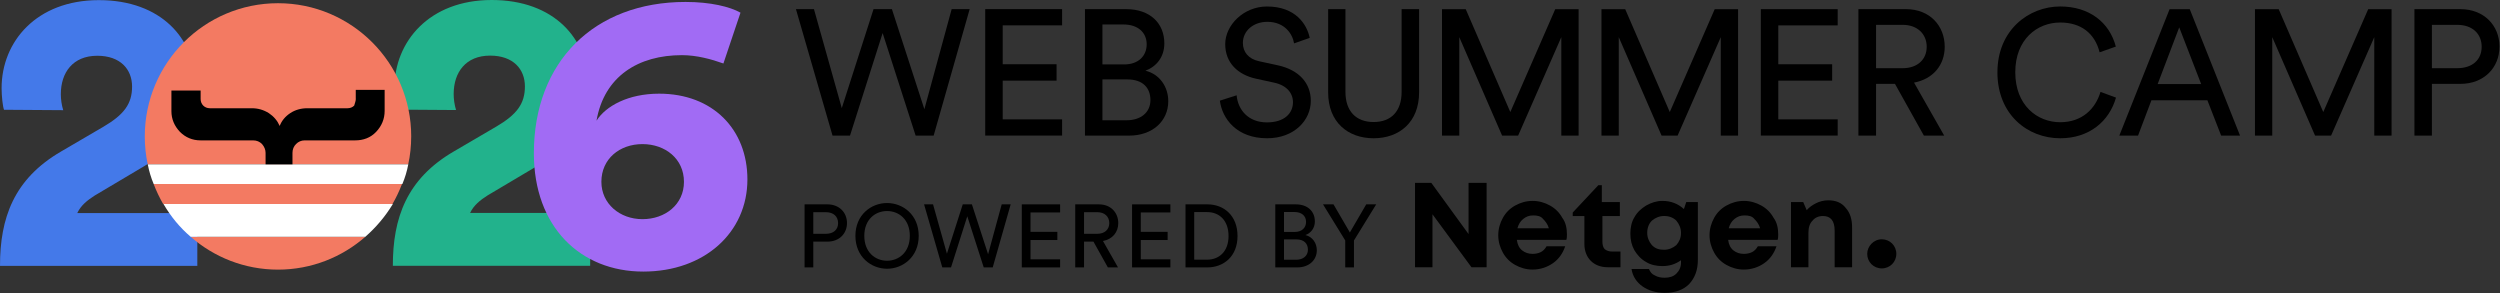 <svg width="1159" height="136" viewBox="0 0 1159 136" fill="none" xmlns="http://www.w3.org/2000/svg">
<rect x="0" y="0" width="1159" height="136" fill="#333333" stroke="none"/>
<path fill-rule="evenodd" clip-rule="evenodd" d="M680.82 84.764H689.19V123.894H682.17L664.09 99.334V123.894H656V84.764H663.55L680.82 108.514V84.764Z" fill="black"/>
<path fill-rule="evenodd" clip-rule="evenodd" d="M710.77 99.874C708.88 99.874 707.53 100.414 706.18 101.494C704.83 102.574 704.02 103.924 703.48 105.814H718.05C717.51 103.924 716.43 102.574 715.35 101.494C714.27 100.144 712.65 99.874 710.76 99.874M726.42 108.784C726.42 109.594 726.42 110.404 726.15 111.214H703.22C703.49 113.374 704.3 114.994 705.65 116.074C707 117.154 708.62 117.694 710.51 117.694C711.86 117.694 713.21 117.424 714.29 116.884C715.37 116.344 716.18 115.534 716.99 114.184H725.62C724.54 117.424 722.65 120.124 719.95 122.004C717.25 123.894 714.01 124.974 710.51 124.974C707.54 124.974 704.84 124.164 702.42 122.814C699.99 121.464 698.1 119.574 696.75 117.144C695.4 114.714 694.59 112.014 694.59 109.054C694.59 106.094 695.4 103.384 696.75 100.964C698.1 98.534 699.99 96.644 702.42 95.294C704.85 93.944 707.55 93.134 710.51 93.134C713.47 93.134 716.18 93.944 718.6 95.294C721.03 96.644 722.92 98.534 724.27 100.964C725.89 103.124 726.43 105.824 726.43 108.784M747.47 116.604H751.25V123.894H745.31C742.07 123.894 739.37 122.814 737.49 120.924C735.6 119.034 734.52 116.334 734.52 113.104V100.154H729.12V98.534L740.99 85.854H742.61V93.674H750.97V100.154H742.88V112.024C742.88 113.374 743.15 114.724 743.96 115.534C745.04 116.344 746.12 116.614 747.47 116.614M771.48 115.794C773.64 115.794 775.53 114.984 777.15 113.634C778.5 112.014 779.31 110.394 779.31 107.964C779.31 105.804 778.5 103.914 777.15 102.294C775.8 100.944 773.91 100.134 771.48 100.134C769.32 100.134 767.43 100.944 765.81 102.294C764.46 103.644 763.65 105.534 763.65 107.964C763.65 110.124 764.46 112.014 765.81 113.634C767.43 115.254 769.05 115.794 771.48 115.794ZM781.73 93.674H787.13V120.384C787.13 125.244 785.78 128.744 783.08 131.714C780.38 134.414 776.6 135.764 771.75 135.764C767.7 135.764 764.2 134.684 761.5 132.794C758.8 130.904 756.91 128.204 756.37 124.704H764.46C765 126.054 765.81 127.134 767.16 127.674C768.51 128.484 770.13 128.754 771.75 128.754C773.91 128.754 775.8 128.214 777.15 126.864C778.5 125.514 779.31 123.894 779.31 121.734V120.654C776.61 122.544 773.91 123.354 770.68 123.354C767.98 123.354 765.28 122.814 763.13 121.464C760.7 120.114 759.08 118.224 757.73 116.064C756.38 113.634 755.84 111.204 755.84 108.244C755.84 105.544 756.38 102.844 757.73 100.694C759.08 98.264 760.97 96.644 763.13 95.294C765.56 93.944 767.99 93.134 770.68 93.134C774.73 93.134 777.97 94.484 780.66 96.914L781.74 93.674H781.73ZM808.72 99.874C806.83 99.874 805.48 100.414 804.13 101.494C802.78 102.574 801.97 103.924 801.43 105.814H816C815.46 103.924 814.38 102.574 813.3 101.494C812.22 100.144 810.6 99.874 808.71 99.874M824.37 108.784C824.37 109.594 824.37 110.404 824.1 111.214H801.17C801.44 113.374 802.25 114.994 803.6 116.074C804.95 117.154 806.57 117.694 808.46 117.694C809.81 117.694 811.16 117.424 812.24 116.884C813.32 116.344 814.13 115.534 814.94 114.184H823.57C822.49 117.424 820.6 120.124 817.9 122.004C815.2 123.894 811.96 124.974 808.46 124.974C805.49 124.974 802.79 124.164 800.37 122.814C797.94 121.464 796.05 119.574 794.7 117.144C793.35 114.714 792.54 112.014 792.54 109.054C792.54 106.094 793.35 103.384 794.7 100.964C796.05 98.534 797.94 96.644 800.37 95.294C802.8 93.944 805.5 93.134 808.46 93.134C811.42 93.134 814.13 93.944 816.55 95.294C818.98 96.644 820.87 98.534 822.22 100.964C823.84 103.124 824.38 105.824 824.38 108.784M847.57 92.864C851.08 92.864 853.78 93.944 855.66 96.374C857.82 98.804 858.63 101.774 858.63 105.544V123.894H850.54V106.894C850.54 102.304 848.65 100.144 845.14 100.144C842.98 100.144 841.36 100.954 840.28 102.304C838.93 103.654 838.39 105.544 838.39 107.974V123.894H830.3V93.674H835.97L837.59 97.454C838.67 96.104 840.29 95.024 841.91 94.214C843.53 93.404 845.42 92.864 847.58 92.864M872.39 110.934C876.17 110.934 879.14 113.904 879.14 117.684C879.14 121.464 876.17 124.434 872.39 124.434C868.61 124.434 865.64 121.464 865.64 117.684C865.64 114.174 868.61 110.934 872.39 110.934Z" fill="black"/>
<path d="M623.654 111.479L613.349 94.743H618.213L625.798 107.769L633.383 94.743H638L627.694 111.479V123.97H623.654V111.479Z" fill="black"/>
<path d="M591.225 94.743H600.748C606.313 94.743 609.569 98.041 609.569 102.658C609.569 105.79 607.755 108.017 605.2 108.965C608.539 109.789 610.476 112.757 610.476 116.014C610.476 120.631 606.807 123.97 601.448 123.97H591.225V94.743ZM595.265 107.522H600.294C603.551 107.522 605.488 105.584 605.488 102.864C605.488 100.102 603.468 98.288 600.129 98.288H595.265V107.522ZM595.265 120.425H600.871C604.128 120.425 606.354 118.611 606.354 115.766C606.354 112.963 604.581 110.985 601.036 110.985H595.265V120.425Z" fill="black"/>
<path d="M553.641 120.383H559.619C565.019 120.383 569.553 116.756 569.553 109.418C569.553 102.039 565.101 98.329 559.701 98.329H553.641V120.383ZM559.742 123.97H549.602V94.743H559.825C567.245 94.743 573.717 99.813 573.717 109.418C573.717 118.982 567.163 123.97 559.742 123.97Z" fill="black"/>
<path d="M542.591 123.97H524.824V94.743H542.591V98.494H528.864V107.481H541.313V111.273H528.864V120.218H542.591V123.97Z" fill="black"/>
<path d="M513.606 123.97L506.928 112.015H502.558V123.97H498.477V94.743H509.484C515.007 94.743 518.429 98.618 518.429 103.441C518.429 107.645 515.749 110.902 511.339 111.727L518.305 123.97H513.606ZM502.558 108.388H508.742C512.039 108.388 514.265 106.45 514.265 103.441C514.265 100.349 512.039 98.37 508.742 98.37H502.558V108.388Z" fill="black"/>
<path d="M491.467 123.97H473.7V94.743H491.467V98.494H477.74V107.481H490.189V111.273H477.74V120.218H491.467V123.97Z" fill="black"/>
<path d="M458.08 117.869L464.387 94.743H468.551L460.224 123.97H456.06L448.434 100.267L440.89 123.97H436.851L428.4 94.743H432.563L438.994 117.621L446.332 94.743H450.578L458.08 117.869Z" fill="black"/>
<path d="M400.689 109.336C400.689 116.962 405.8 120.878 411.242 120.878C416.683 120.878 421.795 116.962 421.795 109.336C421.795 101.709 416.683 97.835 411.242 97.835C405.8 97.835 400.689 101.709 400.689 109.336ZM396.566 109.336C396.566 99.566 403.904 94.124 411.242 94.124C418.579 94.124 425.917 99.566 425.917 109.336C425.917 119.105 418.579 124.588 411.242 124.588C403.904 124.588 396.566 119.105 396.566 109.336Z" fill="black"/>
<path d="M377.04 108.388H382.893C386.397 108.388 388.541 106.45 388.541 103.441C388.541 100.349 386.397 98.37 382.893 98.37H377.04V108.388ZM383.636 112.015H377.04V123.97H373V94.743H383.636C389.036 94.743 392.663 98.494 392.663 103.4C392.663 108.346 389.036 112.015 383.636 112.015Z" fill="black"/>
<path d="M183.97 50.84C183.41 49.36 182.86 44.53 182.86 40.82C182.86 19.29 199 0 227.95 0C256.9 0 272.67 18 272.67 39.53C272.67 55.12 264.32 67.92 248.92 77.01L226.1 90.56C222.57 92.79 219.6 95.2 217.93 98.72H273.6V123.21H182.12C182.12 101.13 188.43 82.94 210.51 70.14L230.18 58.63C239.64 53.06 243.35 48.05 243.35 40.07C243.35 32.09 237.97 25.78 227.21 25.78C215.89 25.78 210.32 33.57 210.32 43.59C210.32 46 210.69 48.6 211.43 51.01L183.97 50.82V50.84Z" fill="#22B28C"/>
<path d="M599.93 20.12C599.27 15.9 595.71 10.12 587.53 10.12C580.92 10.12 576.2 14.42 576.2 19.88C576.2 24.1 578.76 27.32 583.72 28.39L592.48 30.29C602.23 32.44 607.69 38.56 607.69 46.74C607.69 55.83 599.92 64.1 587.44 64.1C573.3 64.1 566.61 55.01 565.53 46.66L573.3 44.18C573.88 50.71 578.51 56.74 587.35 56.74C595.45 56.74 599.42 52.52 599.42 47.4C599.42 43.18 596.53 39.55 590.66 38.31L582.31 36.49C573.96 34.67 568.01 29.21 568.01 20.45C568.01 11.69 576.52 3.01 587.35 3.01C600.58 3.01 605.87 11.2 607.19 17.56L599.91 20.12H599.93Z" fill="black"/>
<path d="M615.73 42.85V4.24H623.75V42.6C623.75 51.53 628.63 56.57 636.81 56.57C644.99 56.57 649.79 51.53 649.79 42.6V4.24H657.89V42.85C657.89 56.66 648.71 64.1 636.81 64.1C624.91 64.1 615.73 56.66 615.73 42.85Z" fill="black"/>
<path d="M723.82 62.86V17.23L703.81 62.86H696.37L676.53 17.23V62.86H668.51V4.25H679.51L700.18 51.95L721.01 4.25H731.84V62.86H723.82Z" fill="black"/>
<path d="M797.75 62.86V17.23L777.74 62.86H770.3L750.46 17.23V62.86H742.44V4.25H753.44L774.11 51.95L794.94 4.25H805.77V62.86H797.75Z" fill="black"/>
<path d="M816.32 62.86V4.25H851.95V11.77H824.42V29.79H849.39V37.39H824.42V55.33H851.95V62.85H816.32V62.86Z" fill="black"/>
<path d="M878.5 38.88H869.74V62.85H861.56V4.24H883.63C894.71 4.24 901.57 12.01 901.57 21.68C901.57 30.11 896.2 36.64 887.35 38.3L901.32 62.85H891.9L878.51 38.88H878.5ZM882.14 31.61C888.75 31.61 893.22 27.72 893.22 21.69C893.22 15.66 888.76 11.52 882.14 11.52H869.74V31.61H882.14Z" fill="black"/>
<path d="M926.01 33.51C926.01 13.92 940.56 3 955.11 3C968.5 3 977.93 10.28 980.9 21.6L973.38 24.25C971.15 15.4 964.7 10.44 955.11 10.44C944.45 10.44 934.28 18.21 934.28 33.51C934.28 48.81 944.45 56.66 955.11 56.66C965.11 56.66 971.4 50.62 973.79 42.6L980.98 45.25C977.84 56.25 968.58 64.1 955.1 64.1C939.97 64.1 926 53.11 926 33.51H926.01Z" fill="black"/>
<path d="M1023.36 46.49H997.4L991.2 62.86H982.52L1005.83 4.25H1015.17L1038.48 62.86H1029.72L1023.35 46.49H1023.36ZM1000.29 38.97H1020.46L1010.29 12.68L1000.29 38.97Z" fill="black"/>
<path d="M1100.71 62.86V17.23L1080.7 62.86H1073.26L1053.42 17.23V62.86H1045.4V4.25H1056.4L1077.07 51.95L1097.9 4.25H1108.73V62.86H1100.71Z" fill="black"/>
<path d="M1127.43 38.88V62.85H1119.33V4.24H1140.66C1151.49 4.24 1158.76 11.76 1158.76 21.6C1158.76 31.44 1151.49 38.88 1140.66 38.88H1127.43ZM1139.17 31.61C1146.2 31.61 1150.5 27.72 1150.5 21.69C1150.5 15.66 1146.2 11.52 1139.17 11.52H1127.43V31.61H1139.17Z" fill="black"/>
<path d="M441.19 4.24H449.54L432.84 62.87H424.49L409.19 15.32L394.06 62.87H385.96L369 4.24H377.35L390.25 50.13L404.97 4.24H413.49L428.54 50.63L441.19 4.24Z" fill="black"/>
<path d="M456.75 62.86V4.23H492.39V11.75H464.85V29.78H489.82V37.39H464.85V55.33H492.39V62.85H456.75V62.86Z" fill="black"/>
<path d="M522.09 4.24C533.25 4.24 539.79 10.86 539.79 20.12C539.79 26.4 536.15 30.87 531.03 32.77C537.73 34.42 541.61 40.38 541.61 46.91C541.61 56.17 534.25 62.87 523.5 62.87H502.99V4.24H522.09ZM521.18 29.87C527.71 29.87 531.6 25.98 531.6 20.53C531.6 15.08 527.55 11.35 520.85 11.35H511.09V29.87H521.18ZM522.34 55.75C528.87 55.75 533.34 52.11 533.34 46.41C533.34 40.71 529.78 36.82 522.67 36.82H511.09V55.76H522.34V55.75Z" fill="black"/>
<path d="M1.85 50.89C1.29 49.41 0.74 44.58 0.74 40.87C0.74 19.35 16.88 0.06 45.83 0.06C74.78 0.06 90.55 18.06 90.55 39.58C90.55 55.17 82.2 67.97 66.8 77.06L43.98 90.61C40.45 92.84 37.49 95.25 35.82 98.77H91.48V123.26H0C0 101.18 6.31 83 28.39 70.19L48.06 58.69C57.52 53.12 61.23 48.11 61.23 40.14C61.23 32.17 55.85 25.85 45.09 25.85C33.77 25.85 28.2 33.64 28.2 43.66C28.2 46.07 28.57 48.67 29.31 51.08L1.85 50.89Z" fill="#4479E9"/>
<path d="M190.64 63.25C190.64 29.18 162.96 1.49 128.88 1.49C94.8 1.49 67.12 29.17 67.12 63.25C67.12 67.66 67.58 72.07 68.49 76.18H189.26C190.17 72.07 190.63 67.66 190.63 63.25H190.64Z" fill="#F37A62"/>
<path d="M128.88 125C144.4 125 158.54 119.22 169.34 109.79H88.42C99.22 119.22 113.37 125 128.88 125Z" fill="#F37A62"/>
<path d="M71.23 85.3C72.45 88.49 73.97 91.69 75.64 94.58H181.96C183.63 91.69 185.15 88.5 186.37 85.3H71.22H71.23Z" fill="#F37A62"/>
<path d="M189.27 76.18H68.5C69.11 79.37 70.02 82.42 71.24 85.31H186.54C187.76 82.42 188.67 79.38 189.28 76.18H189.27Z" fill="white"/>
<path d="M88.42 109.79H169.34C174.36 105.38 178.62 100.36 182.12 94.58H75.8C79.15 100.36 83.41 105.53 88.43 109.79H88.42Z" fill="white"/>
<path d="M164.93 45.76V41.65H178.32V51.39C178.32 55.19 176.95 58.39 174.37 61.13C171.78 63.87 168.44 65.08 164.63 65.08H141.21C139.69 65.08 138.32 65.69 137.26 66.75C136.2 67.81 135.59 69.18 135.59 70.86V76.18H123.12V70.86C123.12 69.34 122.51 67.97 121.45 66.75C120.39 65.69 119.02 65.08 117.34 65.08H93C89.2 65.08 86 63.71 83.42 61.13C80.83 58.39 79.47 55.2 79.47 51.55V41.97H93.01V45.92C93.01 47.14 93.47 48.2 94.23 48.96C94.99 49.72 96.06 50.18 97.27 50.18H116.74C119.63 50.18 122.22 50.94 124.65 52.46C126.93 53.98 128.6 55.96 129.67 58.39C130.58 55.96 132.26 53.98 134.54 52.46C136.82 50.94 139.56 50.18 142.45 50.18H161.16C162.38 50.18 163.44 49.72 164.2 48.96C164.5 47.9 164.96 46.83 164.96 45.77L164.93 45.76Z" fill="black"/>
<path d="M343.294 5.871L335.374 29.435C329.717 27.41 322.929 25.569 316.14 25.569C295.963 25.569 280.123 35.326 276.54 55.945C280.877 49.133 291.249 43.426 305.58 43.426C330.471 43.426 346.5 59.995 346.5 83.191C346.5 107.675 326.7 125.901 298.226 125.901C269.186 125.901 247.5 105.282 247.5 71.04C247.5 28.699 275.409 0.901 317.837 0.901C329.34 0.901 338.391 3.11 343.294 5.871ZM278.803 84.295C278.803 94.42 287.289 101.6 297.849 101.6C308.409 101.6 317.083 94.789 317.083 84.295C317.083 73.618 308.409 66.806 297.849 66.806C287.289 66.806 278.803 73.618 278.803 84.295Z" fill="#A16BF4"/>
</svg>
